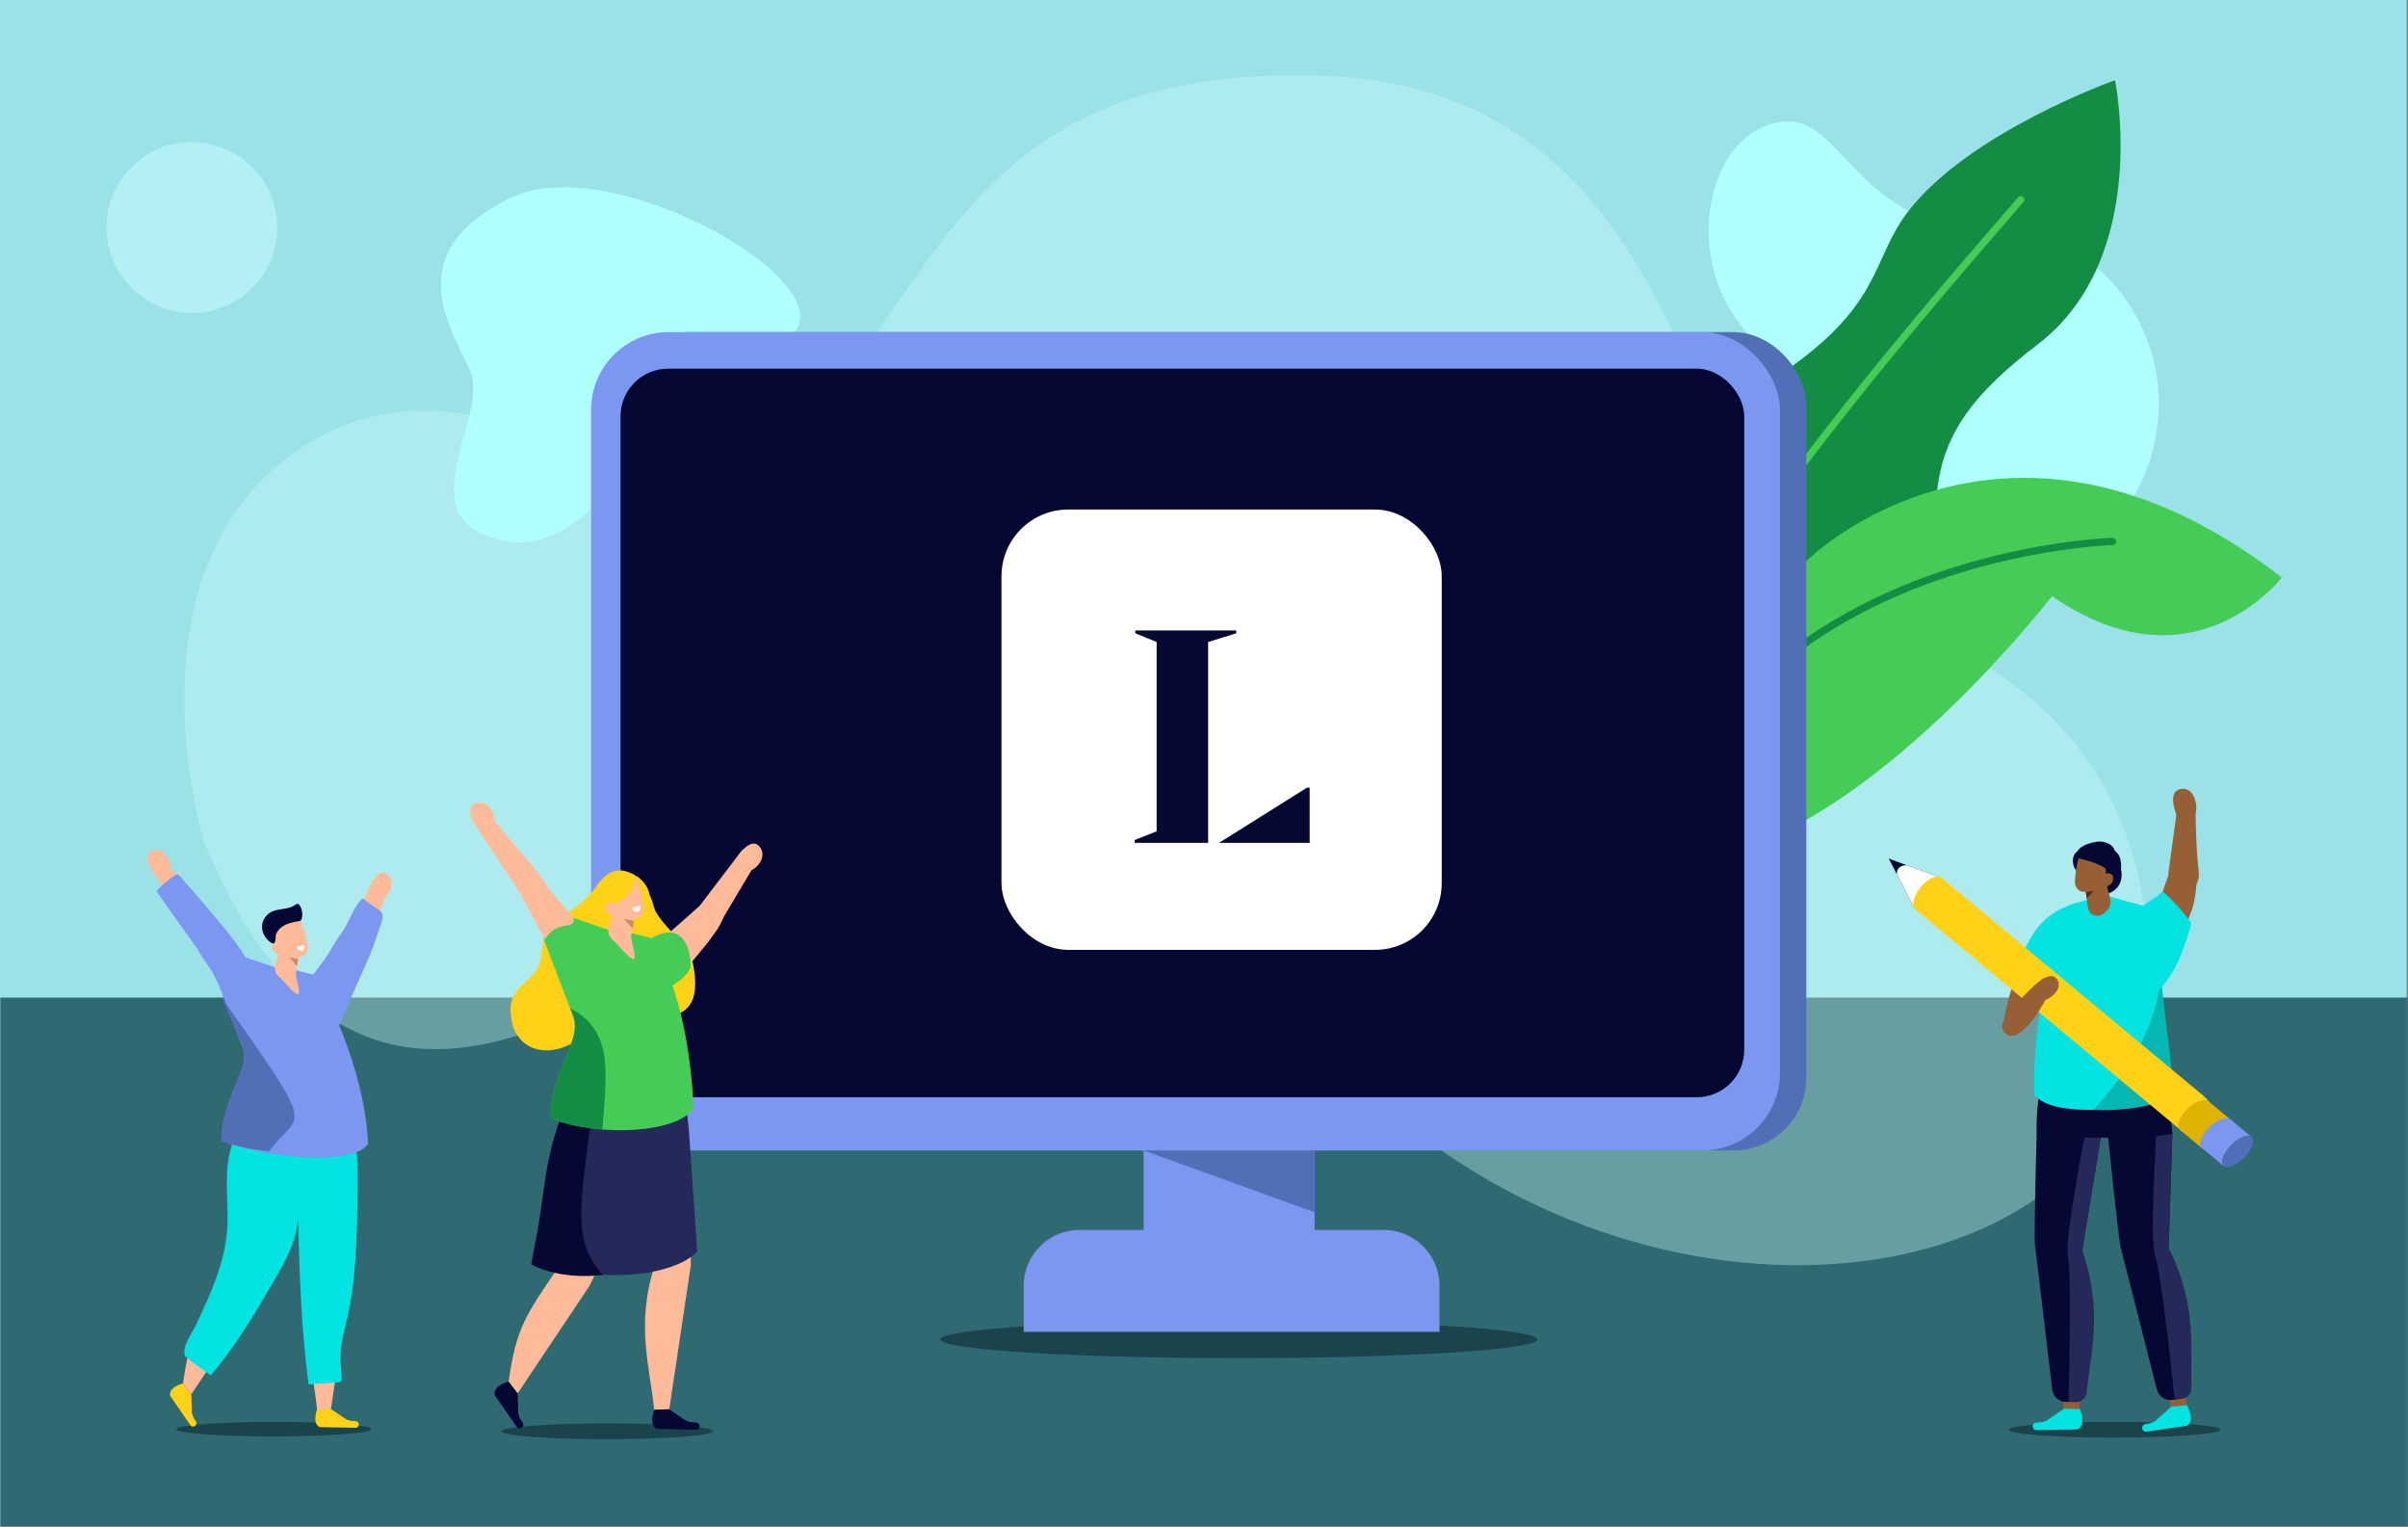 <?xml version="1.0" encoding="UTF-8"?> <svg xmlns="http://www.w3.org/2000/svg" viewBox="0 0 888.24 563.28"><rect x="0" y="0" width="888.24" height="563.28" fill="#808080" stroke="none"/><defs><style> .cls-1 { fill: #d2fffd; opacity: .35; } .cls-1, .cls-2, .cls-3, .cls-4, .cls-5, .cls-6, .cls-7, .cls-8, .cls-9, .cls-10, .cls-11, .cls-12, .cls-13, .cls-14, .cls-15, .cls-16, .cls-17, .cls-18, .cls-19, .cls-20, .cls-21, .cls-22, .cls-23, .cls-24, .cls-25, .cls-26, .cls-27, .cls-28, .cls-29, .cls-30 { stroke-width: 0px; } .cls-31 { fill: none; stroke: #e3bda8; stroke-linecap: round; stroke-linejoin: round; stroke-width: .65px; } .cls-31, .cls-3, .cls-4, .cls-5, .cls-6, .cls-7, .cls-8, .cls-9, .cls-10, .cls-11, .cls-12, .cls-13, .cls-14, .cls-15, .cls-16, .cls-17, .cls-19 { fill-rule: evenodd; } .cls-2 { fill: #d4fffe; opacity: .46; } .cls-3, .cls-30 { fill: #050833; } .cls-4, .cls-26 { fill: #138c44; } .cls-5 { fill: #04b7b2; } .cls-6 { fill: #03e3e2; } .cls-7, .cls-25 { fill: #242959; } .cls-8, .cls-21 { fill: #7b97ef; } .cls-9, .cls-20 { fill: #516fb7; } .cls-10 { fill: #512f18; } .cls-11 { fill: #965f35; } .cls-12, .cls-22 { fill: #44cc57; } .cls-13 { fill: #ce896a; } .cls-14 { fill: #ddb300; } .cls-15 { fill: #fb9; } .cls-16, .cls-29 { fill: #ffd217; } .cls-17, .cls-28 { fill: #fff; } .cls-18, .cls-19 { fill: #0c272d; opacity: .56; } .cls-23 { fill: #9ae1e8; } .cls-24 { fill: #2f6972; } .cls-27 { fill: #aefffd; } </style></defs><g id="BACKGROUND"><rect class="cls-23" x="-.24" y="-.09" width="888" height="563"></rect><rect class="cls-24" x=".12" y="367.91" width="888" height="195"></rect></g><g id="PERSO"><path class="cls-19" d="m65.05,527.08c0,1.48,16.11,2.67,35.98,2.66s35.98-1.22,35.98-2.7c0-1.48-16.11-2.67-35.98-2.66-19.87.01-35.98,1.22-35.98,2.7Z"></path><path class="cls-15" d="m93.12,399.38l27.84,1.1c8.19,14.03,7.63,31.05,7.63,31.05,0,0,1.07,38.28.73,39.7l-7.28,48.58-5.07.16c-1.37-14.51-6.55-29.12.3-49.6l-9.32-37.35c-9.48-.18-20.42,7.15-22.15-8.37-1.98-17.74,7.31-25.27,7.31-25.27Z"></path><path class="cls-16" d="m122.04,519.6l4.71,3.18c.91.75,2.03,1.19,3.21,1.25l1.2.06c.54.03.99.39,1.14.91h0c.2.71-.26,1.43-.99,1.56l-13.23-.25s-3.12-.63-1.1-6.55l5.06-.14Z"></path><path class="cls-16" d="m70.58,514.17l.17,5.68c-.08,1.18.22,2.35.86,3.34l.65,1.01c.29.45.26,1.04-.07,1.45h0c-.46.57-1.32.63-1.84.11l-7.52-10.89s-1.31-2.9,4.67-4.72l3.07,4.02Z"></path><path class="cls-15" d="m94.95,477.73l-24.37,36.44-3.07-4.02c2.55-18,5.57-22.3,17.57-39.77l4.88-27.48,17.8,8.34-12.81,26.49Z"></path><path class="cls-6" d="m77.72,507.21c8.96-10.36,15.94-22.24,22.87-34.05,4.38-7.47,8.88-15.31,9.33-23.96.59,20.49,1.19,41.03,3.9,61.36,3.54-.24,7.09-.49,10.63-.73.46-.03.96-.08,1.27-.42.32-.35.32-.89.29-1.37-.21-3.64-.58-7.29-.22-10.92.32-3.2,1.2-6.31,1.94-9.44,3.82-16.08,4-32.77,4.16-49.3.06-6.64.12-13.34-1.27-19.82-1.5.72-3,1.47-4.53,2.13-12.63,5.49-27.22,5.21-40.48,1.5-3.49,10.01-1.04,21.03-1.84,31.61-.94,12.29-6.27,23.76-11.52,34.92-1.29,2.73-5.34,8.21-4.01,11.19.54,1.21,9.52,7.26,9.48,7.32Z"></path><path class="cls-1" d="m75.32,310.69s-30.48-98.14,32.8-143.41c63.27-45.27,117,24.6,177.69-8.77,60.69-33.37,58.44-136.88,204.5-130.47,146.06,6.41,132.3,187.54,190.78,197.59,0,0,121.5,18.42,110.53,146.94-10.97,128.53-251.34,134.77-339.22-40.6-87.88-175.37-280.19,209.98-377.09-21.29Z"></path><path class="cls-27" d="m734.14,217.68c51.95-5.54,79.87-64.74,49.8-107.47-9.06-12.88-22.67-22.66-43.07-23.36-62.78-2.16-59.64-51.02-89.14-40.59-29.5,10.44-33.33,77.26,19.13,92.29,38.34,10.98-.63,81.9,46.94,80.25,5.77-.2,11.21-.57,16.34-1.12Z"></path><g><path class="cls-26" d="m703.7,78.19c-13.88,18.12-8.85,35.3-50.29,62.02-15.77,10.17-29.43,32.01-40.31,55.15l15.89,73.91c37.84-18.44,83.82-60.54,85.27-84.84,1.46-24.42,14.39-39.83,37.43-57.45,41.91-32.05,28.48-97.4,28.48-97.4,0,0-53.85,19.08-76.48,48.61Z"></path><path class="cls-22" d="m746.25,72.63c-.55-.48-1.39-.42-1.86.13-45.51,52.49-85.76,100.55-123.48,158.87l.79,3.66c38.06-59.2,78.68-107.73,124.69-160.8.48-.55.42-1.39-.13-1.86Z"></path><path class="cls-22" d="m666.8,206.44c-11.92,9.11-27.33,26.74-41.65,44.96l13.51,62.85c58.13-16.3,118.28-94.42,118.28-94.42,52.01,36.07,84.75-6.85,84.75-6.85-101.61-78.66-174.89-6.54-174.89-6.54Z"></path><path class="cls-26" d="m779.22,198.35c-.39,0-39.34,1.16-80.54,19.04-24.24,10.52-44.51,24.68-60.27,42.1-3.23,3.57-6.27,7.29-9.12,11.14l.78,3.64c19.84-27.65,46.53-44.4,69.59-54.41,40.74-17.7,79.25-18.84,79.63-18.85.73-.01,1.31-.62,1.29-1.35-.02-.73-.62-1.31-1.35-1.29Z"></path></g><ellipse class="cls-18" cx="456.99" cy="493.95" rx="110.09" ry="6.91"></ellipse><path class="cls-27" d="m278.83,129.23s-27.3,6.48-42.71,34.12c-14.69,26.36-35.45,44.54-58.82,33.25-23.37-11.29,3.15-44.19-4.02-60.15-7.18-15.96-26.2-43.59,15.29-63.58,41.44-19.96,146.83,44.87,90.26,56.35Z"></path><g><rect class="cls-21" x="421.84" y="369.09" width="63.09" height="113.5"></rect><path class="cls-21" d="m398.19,453.58h112.2c11.36,0,20.59,9.23,20.59,20.59v16.99h-153.38v-16.99c0-11.36,9.23-20.59,20.59-20.59Z"></path></g><rect class="cls-20" x="227.77" y="122.48" width="438.53" height="301.8" rx="26.88" ry="26.88"></rect><g><rect class="cls-21" x="218.04" y="122.48" width="438.53" height="301.8" rx="28.61" ry="28.61"></rect><rect class="cls-30" x="228.9" y="135.97" width="414.5" height="268.69" rx="17.53" ry="17.53"></rect></g><polygon class="cls-20" points="421.84 424.28 484.93 424.28 484.93 447.09 421.84 424.28"></polygon><g><path class="cls-15" d="m271.24,317.06s5.32-8.91,8.84-4.94c3.53,3.97-1.71,9.3-4.35,9.17-2.64-.14-4.5-4.22-4.5-4.22Z"></path><path class="cls-19" d="m184.96,527.86c0,1.61,17.49,2.9,39.06,2.89s39.06-1.32,39.06-2.93c0-1.61-17.49-2.9-39.06-2.89-21.57.01-39.06,1.32-39.06,2.93Z"></path><path class="cls-15" d="m215.43,389.21l30.23,1.19c8.89,15.24,8.28,33.7,8.28,33.7,0,0,1.16,41.56.8,43.1l-7.9,52.75-5.5.17c-1.49-15.75-7.11-31.61.32-53.85l-10.12-40.55c-10.29-.19-22.17,7.76-24.04-9.08-2.14-19.26,7.94-27.43,7.94-27.43Z"></path><path class="cls-3" d="m246.83,519.73l5.11,3.45c.98.82,2.21,1.29,3.49,1.36l1.3.06c.58.03,1.08.42,1.23.98h0c.21.77-.28,1.56-1.07,1.69l-14.37-.28s-3.39-.69-1.19-7.11l5.49-.16Z"></path><path class="cls-3" d="m190.96,513.84l.19,6.17c-.09,1.28.24,2.55.94,3.62l.71,1.09c.32.49.29,1.12-.08,1.58h0c-.5.62-1.43.68-2,.12l-8.17-11.82s-1.42-3.15,5.07-5.12l3.33,4.37Z"></path><path class="cls-15" d="m217.42,474.27l-26.46,39.56-3.33-4.37c2.76-19.54,6.05-24.22,19.07-43.18l5.3-29.84,19.33,9.05-13.91,28.76Z"></path><g><path class="cls-25" d="m252.29,400.33l1.77,15.88,3.13,45.39s-7.89,9.65-34.81,8.57c-16.57-.67-26.43-3.88-26.43-3.88,6.81-26.41,1.91-8.23,4.83-29.04,3.42-24.41,9.82-32.22,12.8-39.85,11.59,7.38,21.79,4.43,38.71,2.92Z"></path><path class="cls-30" d="m222.38,470.18c-16.5,1.99-26.43-3.88-26.43-3.88,2.6-14.7,1.91-8.23,4.83-29.04,3.42-24.41,9.82-32.22,12.8-39.85-1.27,7.5,5.54,5.94,4.78,12.4-4.12,34.65-7.67,47.39,4.02,60.37Z"></path></g><path class="cls-16" d="m220.89,325.6s-4.4,7.14-13.11,12.02c-6.08,3.41-7.51,7.72-8.16,14.82-1.03,11.35-14.19,9.24-10.71,24.84,2.14,9.56,13.76,15.3,28.22,3.42,14.46-11.88,45.21,6.33,38.31-26.19-1.19-5.62-13.07-14.82-14.22-19.99-1.27-5.66-5.97-11.16-5.97-11.16l-14.36,2.24Z"></path><path class="cls-15" d="m238.29,351.62l19.77-17.54,15.91-20.83,6.11,2.84-12.8,21.51c-2.75,5.87-2.8,5.15-6.02,9.8l-13.76,16.76c-1.02,1.47-3.26,1.25-3.98-.39l-9.16-4.73c.15-3.76,1.98-5.22,3.92-7.41Z"></path><path class="cls-16" d="m233.34,322.32s8.86,3.66,5.69,13.25c-3.17,9.59-5.82,2.99-5.82,2.99,0,0-4.08-12.25.13-16.24Z"></path><path class="cls-12" d="m240.33,345.98l-12.01-3.05-3.52.14-15.03-5.16c-4.53,2.25-10.67,4.23-9,9l12.17,31.9c-3.6,11.63-10.24,21.75-9.76,33.71,18.91,7.08,46.52,5.13,52.6-3.64-.77-23.95-6.35-47.49-15.44-62.9Z"></path><path class="cls-15" d="m234.64,334.73s-1.01,5.8-1.84,10.6c-.22,1.28,2.21,7.94.99,8.37-1.22.43-5.91-5.42-6.89-6.28-.32-.28-.63-.55-.93-.81-1.34-1.17-1.89-3.01-1.4-4.72,1.24-4.39,3.51-12.38,3.51-12.38l6.57,5.22h0Z"></path><path class="cls-15" d="m223.56,329.36c-.54-1.64.35-3.4,1.99-3.94,1.75-.58,3.95-1.3,5.7-1.88,1.64-.54,3.16.45,3.94,1.99.93,1.81,1.94,5.87,2.32,8.9.21,1.71-.57,3.61-2.21,4.15-1.75.58-7.53.64-9.07-2.32-1.17-2.25-1.87-4.49-2.67-6.9h0Z"></path><path class="cls-16" d="m220.69,334.83s-1.96-6.36.2-9.23c2.91-3.85,7.24-6.4,12.97-3,0,0,2.42,9.96-13.17,12.23h0Z"></path><path class="cls-15" d="m223.89,336.46c.88,1.11,2.33,1.43,3.25.7s.96-2.22.08-3.33c-.88-1.11-2.33-1.43-3.25-.7-.92.73-.96,2.22-.08,3.33Z"></path><polygon class="cls-13" points="233.78 339.64 233.3 342.42 230.19 338.91 233.78 339.64"></polygon><path class="cls-4" d="m210.3,371.92h0c3.28,6.06,1.32,10.97-1.28,17.34-3.11,7.61-6.18,14.99-5.84,23.26,5.8,2.17,12.41,3.49,18.96,4.03,1.95-20.02,1.47-26.54-.58-32.39-1.91-5.45-6.01-9.84-11.26-12.23Z"></path><path class="cls-17" d="m233.11,334.76l2.99-.74s.45,2.05-1.03,2.24c-1.48.19-1.96-1.5-1.96-1.5Z"></path><path class="cls-12" d="m254.76,355.91s0-18-14.44-9.93l5.44,18.93s9.43-5.26,9-9Z"></path><path class="cls-15" d="m176.65,306.34s-6.26-8.28-1.25-10.05c5-1.78,7.98,5.08,6.86,7.48-1.12,2.4-5.6,2.58-5.6,2.58Z"></path><path class="cls-15" d="m200.94,346.5l-1.84-3.78-7.96-14.53-14.49-21.84,4.68-4.85,16.15,19.12c4.68,6.24,2.85,4.18,6.2,8.75l7.52,8.61c1.01,1.16.29,2.96-1.24,3.14-5.8.68-7.39,2.99-9.01,5.39Z"></path></g><g><path class="cls-15" d="m135.81,328.62s2.91-9.1,6.9-6.28c3.99,2.82.41,8.7-1.99,9.13-2.4.43-4.92-2.85-4.92-2.85Z"></path><path class="cls-15" d="m113.47,366.5l14.08-19.87,9.92-22.01,6.08,1.27-6.99,21.97c-1.24,5.84-1.43,5.2-3.35,10.05l-8.85,17.91c-.61,1.54-2.66,1.81-3.65.48l-9.2-2.33c-.65-3.41.69-5.1,1.97-7.47Z"></path><path class="cls-8" d="m116.05,359.56l-11.06-2.81-3.25.13-13.84-4.75c-4.17,2.07-9.83,3.89-8.29,8.29l11.21,29.38c-3.31,10.71-9.43,20.03-8.99,31.05,17.42,6.52,48.34,9.14,53.93,1.06-.71-22.06-11.34-48.16-19.71-62.36Z"></path><path class="cls-15" d="m110.81,349.2s-.93,5.34-1.7,9.76c-.2,1.18,2.04,7.31.91,7.71-1.13.4-5.45-4.99-6.35-5.78-.29-.26-.58-.51-.85-.75-1.24-1.08-1.74-2.77-1.29-4.35,1.15-4.04,3.23-11.41,3.23-11.41l6.05,4.81h0Z"></path><path class="cls-15" d="m100.61,344.25c-.5-1.51.32-3.13,1.83-3.63,1.61-.53,3.64-1.2,5.25-1.73,1.51-.5,2.91.42,3.63,1.83.86,1.67,1.79,5.41,2.13,8.2.2,1.58-.52,3.33-2.03,3.82-1.61.53-6.94.59-8.35-2.13-1.08-2.07-1.72-4.14-2.46-6.35h0Z"></path><path class="cls-15" d="m100.91,350.79c.81,1.02,2.15,1.31,3,.65.85-.67.88-2.04.07-3.07-.81-1.02-2.15-1.31-3-.65-.85.67-.88,2.04-.07,3.07Z"></path><polygon class="cls-13" points="110.02 353.72 109.58 356.28 106.71 353.04 110.02 353.72"></polygon><path class="cls-9" d="m81.76,367.91l6.63,15.54c3.02,5.58,1.22,10.1-1.18,15.97-2.87,7.01-5.69,13.81-5.38,21.42,5.34,2,11.43,3.22,17.47,3.71,11.57-15.35,18.52-5.5-17.53-56.65Z"></path><path class="cls-17" d="m109.4,349.23l2.75-.69s.42,1.89-.95,2.06c-1.36.17-1.8-1.38-1.8-1.38Z"></path><path class="cls-15" d="m57.4,323.05s-5.76-7.63-1.16-9.26c4.61-1.64,7.35,4.68,6.32,6.89-1.03,2.21-5.16,2.37-5.16,2.37Z"></path><path class="cls-15" d="m79.78,360.04l-1.69-3.48-7.33-13.39-13.35-20.12,4.31-4.47,14.87,17.61c4.31,5.74,2.63,3.85,5.71,8.06l6.93,7.93c.93,1.07.27,2.73-1.14,2.89-5.34.63-6.81,2.75-8.3,4.96Z"></path></g><g><path class="cls-19" d="m740.99,527.29c0,1.61,17.49,2.9,39.06,2.89,21.57-.01,39.06-1.32,39.06-2.93,0-1.61-17.49-2.9-39.06-2.89-21.57.01-39.06,1.32-39.06,2.93Z"></path><polygon class="cls-11" points="767.23 521.67 761.49 521.67 760.6 513.51 766.92 511.72 767.23 521.67"></polygon><path class="cls-3" d="m790.97,380.82l-31.79,1.33c-8.99,16.15-7.92,35.71-7.92,35.71,0,0-1.07,39.18-.65,40.81l6.41,53.81c.3,2.54,2.46,4.5,5,4.55h4.21c1.2-16.69,10.16-32.18,1.81-55.71l6.84-41.8c10.82-.22,23.51,8.17,25.09-9.67,1.8-20.4-9-29.04-9-29.04Z"></path><path class="cls-6" d="m761.39,519.49l-5.29,3.64c-1.01.87-2.29,1.37-3.64,1.43l-1.37.06c-.61.03-1.13.45-1.27,1.04h0c-.2.81.35,1.65,1.18,1.79l15.17-.28s3.56-.72,1.03-7.52l-5.8-.17Z"></path><path class="cls-7" d="m762.8,463.89c1.33,4.87.47,43.41.23,52.97l2.49.19c2.1.16,3.92-1.33,4.14-3.41,1.65-15.37,6.11-30.52-1.62-52.31l6.84-41.8h-6.01s-7.57,38.84-6.07,44.36Z"></path><polygon class="cls-11" points="806.96 520.2 801.25 520.95 799.31 512.99 805.36 510.41 806.96 520.2"></polygon><path class="cls-3" d="m788.66,376.79l-7.78,6.52c-6.85,17.14-3.25,36.33-3.25,36.33,0,0,4.01,38.88,4.64,40.44l13.35,52.37c.63,2.47,3.02,4.13,5.56,3.85l4.06-.52c-.97-16.65,6.06-33.16-5.3-55.34l1.38-42.22c-.63-13.52-12.67-41.43-12.67-41.43Z"></path><path class="cls-6" d="m800.87,518.81l-4.79,4.29c-.9.99-2.1,1.65-3.43,1.89l-1.36.24c-.61.11-1.06.59-1.13,1.19h0c-.1.83.56,1.58,1.41,1.62l15.05-2.25s3.44-1.18.05-7.57l-5.79.59Z"></path><path class="cls-7" d="m795.07,463.65c1.95,4.65,6.09,42.86,7.09,52.34l2.5-.14c2.1-.11,3.72-1.82,3.67-3.91-.35-15.41,2.12-30.97-8.39-51.51l1.38-42.22-5.97.78s-2.5,39.38-.28,44.65Z"></path><path class="cls-6" d="m764.33,333.45l9.86-2.69,3.79-.14,14.71,3.95c5,2.04,7.61,7.53,6.09,12.8l-1.8,16.26c1.37,14.38,1.26,26.91,1.35,38.73.02,2.12-1.5,3.99-3.59,4.39-14.42,2.79-37.95,5.07-44.41-3.11-.56-25.8,5.13-52.89,13.99-70.19Z"></path><path class="cls-5" d="m772.16,409.3s26.98-27.02,24.33-54.02l2.51,22.12s2.07,14.6,2.82,26.94c0,0-10.45,5.86-29.66,4.96Z"></path><path class="cls-3" d="m775.26,330.1s7.12-.52,7.35-7.21c.23-6.69-7.45-6.88-7.45-6.88l.1,14.09Z"></path><path class="cls-11" d="m768.67,324.34s.84,5.72,1.54,10.47c.19,1.26,1.04,2.31,2.23,2.75,1.19.43,2.54.18,3.53-.66.32-.27.64-.54.93-.8,1.35-1.15,1.94-2.96,1.5-4.65-1.11-4.34-3.14-12.23-3.14-12.23l-6.6,5.13h0Z"></path><polygon class="cls-10" points="769.38 328.58 769.79 331.32 772.94 327.87 769.38 328.58"></polygon><path class="cls-3" d="m767.94,313.1s-4.05,1.06-3.22,5.39c.82,4.33,4.19,3.27,4.19,3.27l-.97-8.66Z"></path><path class="cls-11" d="m778.72,318.59c.39-1.65-.65-3.28-2.31-3.63-1.78-.38-4.02-.85-5.8-1.23-1.67-.35-3.08.77-3.72,2.35-.76,1.86-1.4,5.92-1.5,8.92-.06,1.69.88,3.46,2.55,3.81,1.78.38,7.5-.17,8.76-3.22.96-2.32,1.45-4.57,2.02-7.01h0Z"></path><path class="cls-3" d="m782.04,323.62s1.37-6.41-1.02-8.97c-3.21-3.44-7.72-5.47-13.08-1.55,0,0-.29.58.09,1.24,1.08,1.9,9.65.38,8.73,7.88-.21,1.7,3.33,1.22,5.28,1.4h0Z"></path><path class="cls-11" d="m779.03,325.55c-.77,1.18-2.18,1.64-3.15,1.03-.97-.61-1.14-2.06-.37-3.23.77-1.18,2.18-1.64,3.15-1.03.97.61,1.14,2.06.37,3.23Z"></path><path class="cls-3" d="m767.61,316.8c-2.13-.49-3.18-4.85,5.75-6.37,1.84-.31,6.3.24,6.91,4.03.82,5.14-1.96,7.7-1.96,7.7,0,0-.46-2.99-10.7-5.36Z"></path><path class="cls-31" d="m753.53,354.86s4.47-8.34,5.75-10.45"></path><path class="cls-11" d="m761.91,339.69c-12.55,2.36-20.42,21.19-23.16,38.95-.23,1.51,3.22-1.86,4.45-3.07,8.54-8.36,24.2-27.71,24.2-27.71l-5.49-8.17Z"></path><path class="cls-6" d="m766.79,332.78c-18.36,4.71-19.27,18.81-25.9,29.51-.81,1.31,9.62,3.78,10.85,4.93,10.51,9.79,17.25-20.04,17.25-20.04l-2.2-14.4Z"></path><g><polygon class="cls-3" points="705.9 334.45 696.7 316.63 715.88 323.73 705.9 334.45"></polygon><path class="cls-17" d="m705.9,334.45l-6.22-12.06c.01-2.14,1.19-3.28,3.72-3.29l12.49,4.62-9.98,10.72Z"></path><path class="cls-29" d="m815.29,416.02h0c-2.66,3.19-8.16,3.04-12.22-.34l-96.37-80.18c-4.06-3.38,5.6-14.99,9.66-11.61l96.37,80.18c4.06,3.38,5.21,8.76,2.56,11.95Z"></path><path class="cls-14" d="m811.87,414.03c-2.99,2.85-6.51,4-7.86,2.58-1.35-1.42-.03-4.88,2.96-7.73,2.99-2.85,6.51-4,7.86-2.58,1.35,1.42.03,4.88-2.96,7.73Z"></path><polygon class="cls-14" points="804.01 416.61 812.19 423.39 822.27 412.49 814.58 406.09 804.01 416.61"></polygon><g><path class="cls-8" d="m819.99,420.71c-2.99,2.85-6.51,4-7.86,2.58-1.35-1.42-.03-4.88,2.96-7.73,2.99-2.85,6.51-4,7.86-2.58,1.35,1.42.03,4.88-2.96,7.73Z"></path><polygon class="cls-8" points="812.12 423.3 820.31 430.08 830.39 419.17 822.7 412.77 812.12 423.3"></polygon><path class="cls-9" d="m827.75,427.06c-2.89,2.88-6.28,4.12-7.57,2.76-1.3-1.36,0-4.8,2.88-7.68,2.89-2.88,6.28-4.12,7.57-2.76,1.3,1.36,0,4.8-2.88,7.68Z"></path></g></g><g><path class="cls-11" d="m809.86,297.32s0,14.15,1.17,23.94c1.22,10.19-12.06,7.01-11.16.61.37-2.63,3.18-23.26,3.18-23.26l6.81-1.29Z"></path><path class="cls-11" d="m805.78,302.53c-1.16.24-2.33-.4-2.76-1.5-1.19-2.99-2.94-8.88,1.06-9.97,5.41-1.47,6.98,6.78,5.64,9.19-.75,1.35-2.53,1.98-3.94,2.28Z"></path></g><path class="cls-11" d="m750.08,363.76s5.85-6.15,8.59-2.74c2.74,3.41-2.67,7.95-5.07,7.82-2.39-.13-3.53-5.07-3.53-5.07Z"></path><path class="cls-11" d="m750.08,363.76s-12.97,11.96-11.48,15.63c1.48,3.67,6.36,5.72,15.12-9.21,8.76-14.93-3.64-6.41-3.64-6.41Z"></path><path class="cls-11" d="m794.03,339.76c-.69,2.01-1.39,4.04-1.6,6.15-.21,2.1.07,4.21.35,6.3.5,3.8,1.91,8.03,2.99,11.7,1.75-.74,8.42-16.19,9-18,3.72-11.65,4.51-9.18,5.62-21.36.06-.7.1-1.45-.26-2.06-.31-.53-.87-.86-1.4-1.17-4.02-2.32-7.31-2.43-9.06,2.12-2.07,5.36-3.76,10.89-5.63,16.32Z"></path><path class="cls-6" d="m797.71,328.69c3.68,3.21,7.01,6.82,9.91,10.75.25.34.5.69.56,1.11.06.38-.06.76-.17,1.13-2.6,8.52-5.44,17.44-11.87,23.59-1.39-1.09-1.79-2.98-2.09-4.72-1.15-6.58-2.21-13.17-3.17-19.78-.29-2-1.61-5.43.11-6.98,2.12-1.9,4.75-2.85,6.73-5.1Z"></path></g><circle class="cls-2" cx="70.76" cy="83.91" r="31.5"></circle><g><rect class="cls-28" x="369.42" y="187.91" width="162.39" height="162.39" rx="24.61" ry="24.61"></rect><path class="cls-30" d="m449.69,310.83h33.41v-20.33h-1.04l-32.37,20.33Z"></path><path class="cls-30" d="m418.77,233.54l7.88,3.22v69.82l-8.09,3.22v1.04h27.08v-74.07l10.37-3.22v-1.04h-37.24v1.04Z"></path></g><path class="cls-8" d="m57.75,328.61c1.88-2.11,4.02-3.99,6.36-5.57.42-.29.91-.57,1.41-.48.46.08.79.46,1.09.82,5.55,6.61,19.48,21.75,23.69,29.29.28.5.57,1.04.54,1.62-.02.43-.22.83-.44,1.21-1.34,2.28-3.42,3.97-5.35,5.72-2.06,1.87-3.56,3.76-5.16.35-2.6-5.52-4.1-6.31-7.11-11.64-.45-.79-15.18-21.12-15.02-21.31Z"></path><path class="cls-8" d="m119.76,353.78c1.74-2.29,2.99-4.9,4.57-7.3.84-1.27,1.76-2.49,2.56-3.79,2.32-3.78,3.57-8.33,6.81-11.36,1.88,1.32,3.76,2.64,5.64,3.96.53.37,1.08.76,1.41,1.32.7,1.16.29,2.64-.14,3.92-1.9,5.65-3.8,11.31-6.35,16.69-3.71,7.83-12.74,29.89-16.49,37.7-.77-4,2.28-22.89,1.21-26.81-.83-3.03.58,2.4-1.21-.19-1.18-1.71-10.57,1.04-9,0,1.34-.89,10.02-12.86,11-14.14Z"></path><path class="cls-3" d="m96.67,341.36c.18-2.12,1.52-4.11,3.42-5.07,2.67-1.36,6.13-.73,8.59-2.45.44-.31.99-.7,1.46-.43.15.09.26.24.36.39.92,1.42,1.23,3.23.83,4.88-.07.27-.16.55-.36.74-.22.2-.54.26-.84.31-1.92.33-3.88.71-5.55,1.71-1.16.69-2.18,1.72-2.71,2.97-.38.91.04,3.46-1.05,3.51-1.02.04-2.58-1.77-3.07-2.51-.79-1.18-1.18-2.62-1.06-4.04Z"></path></g></svg> 
